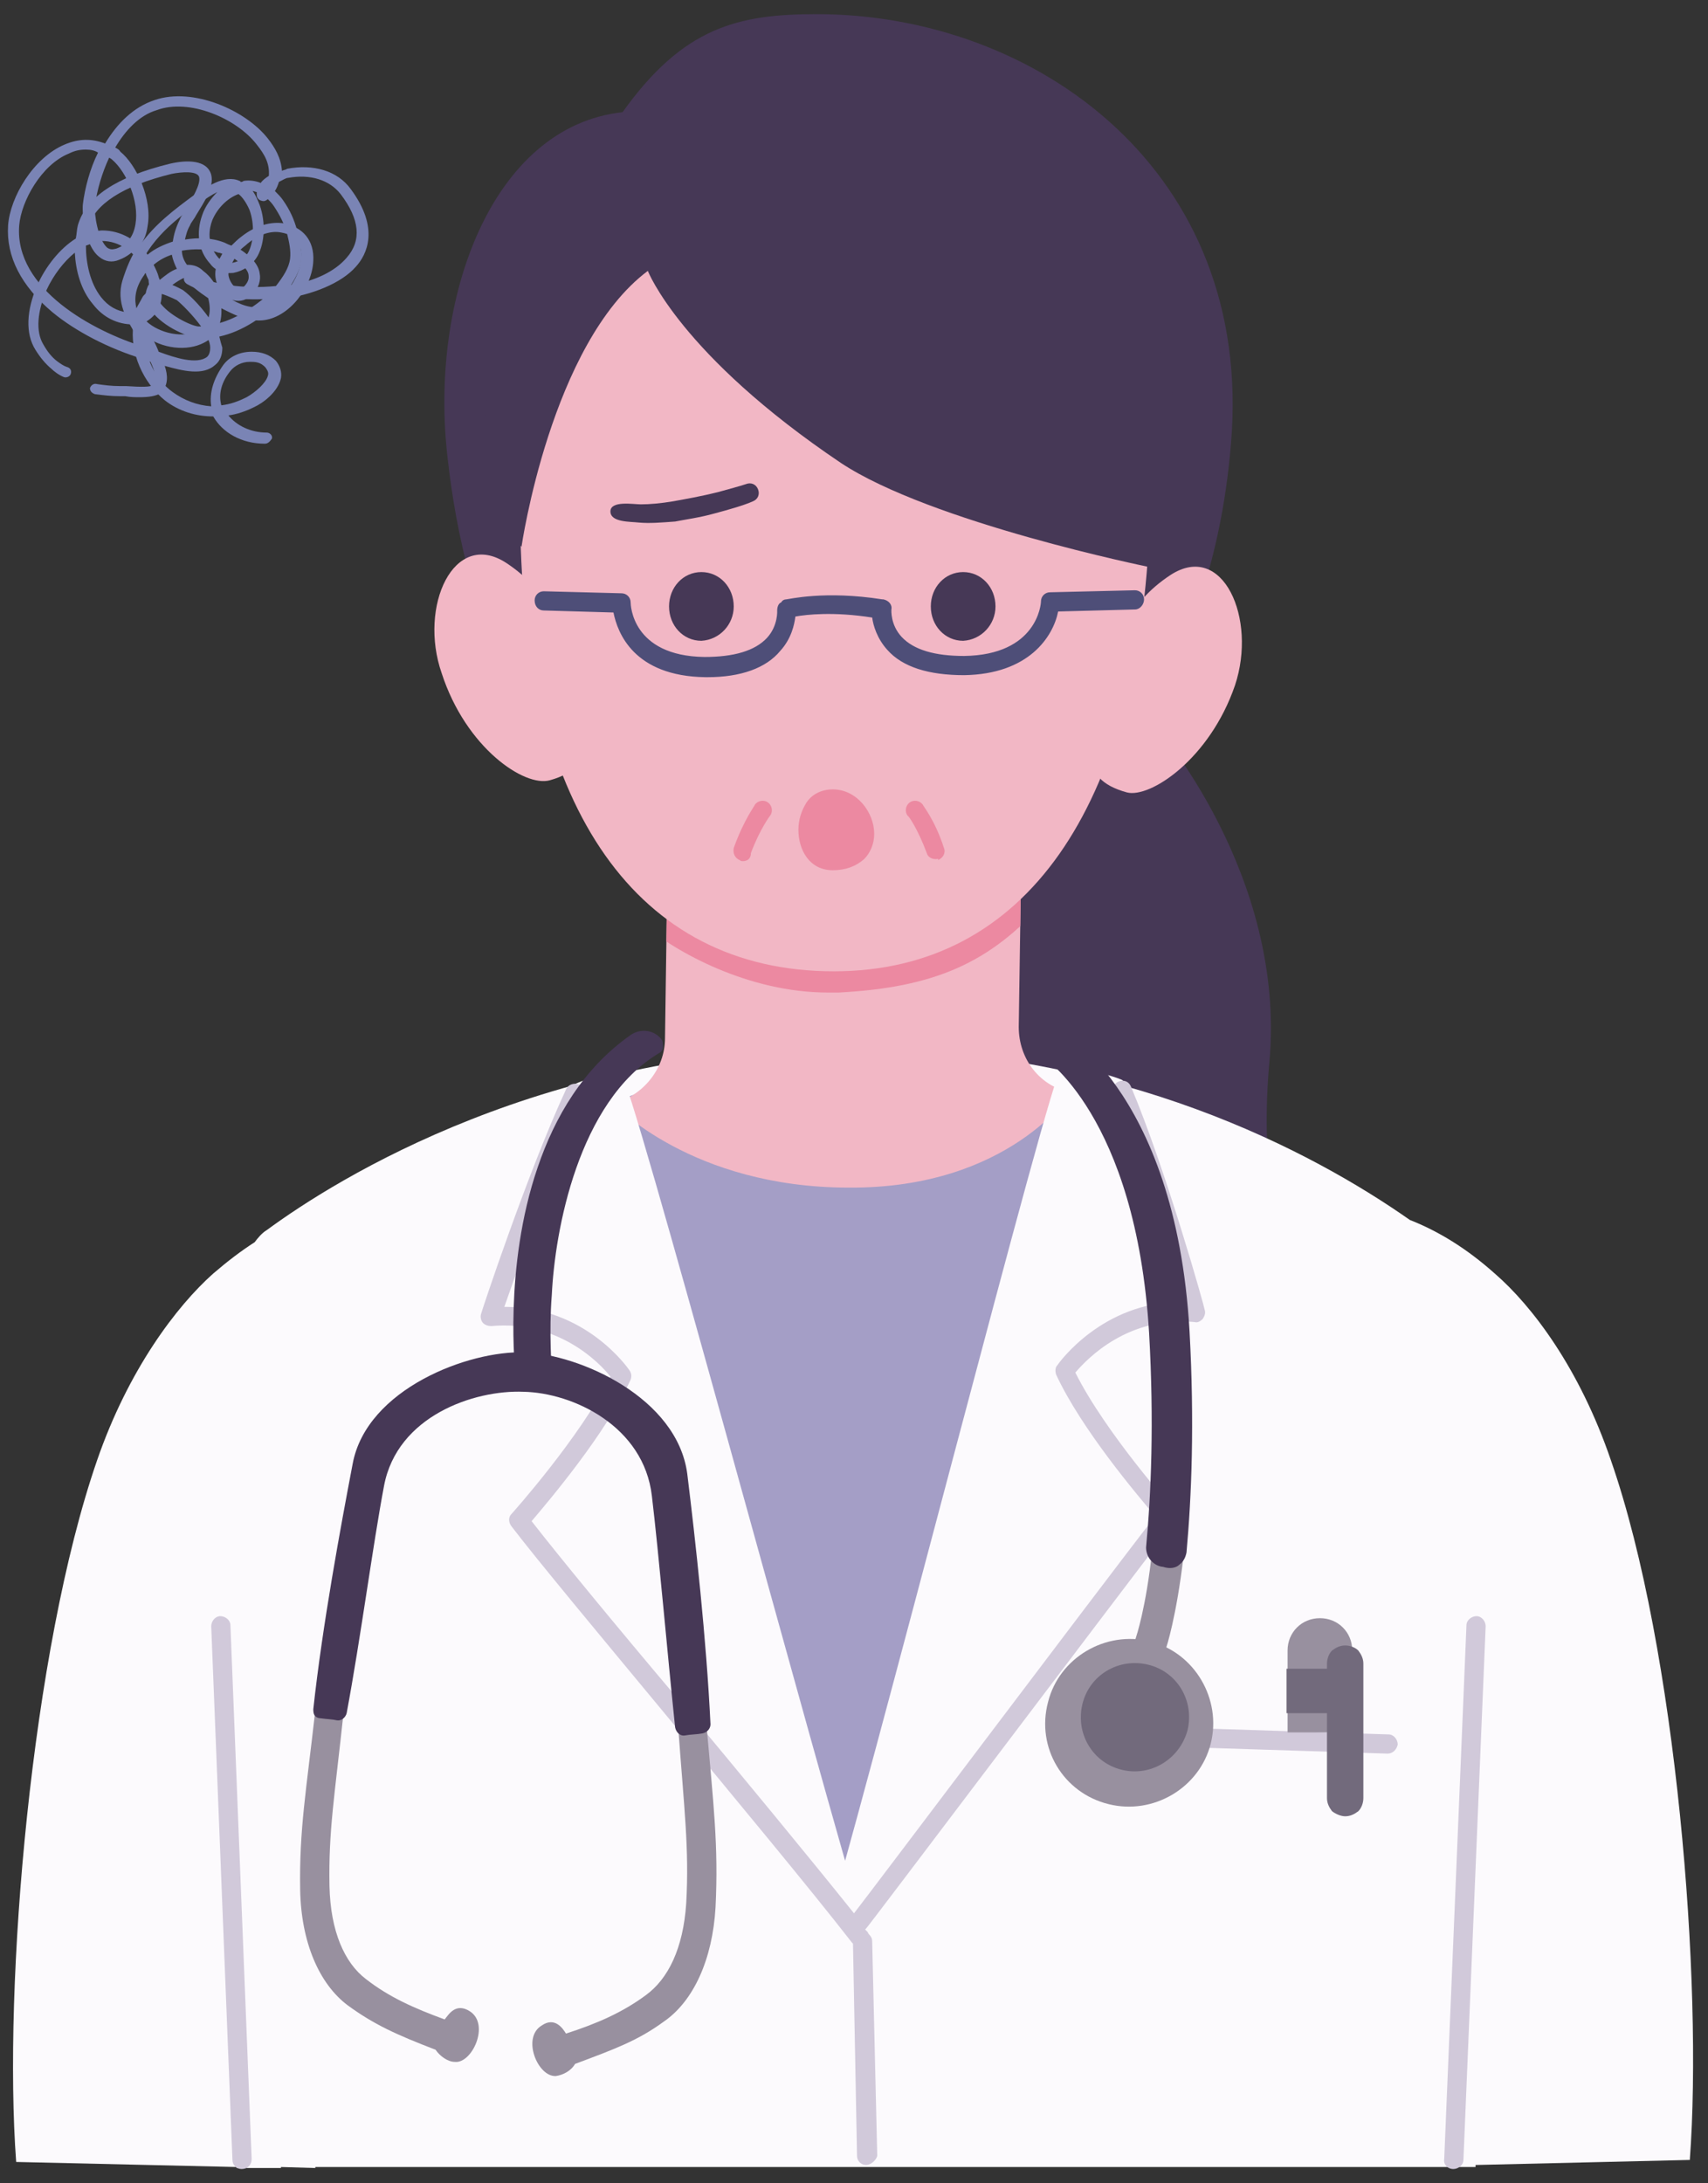 <?xml version="1.0" encoding="utf-8"?>
<!-- Generator: Adobe Illustrator 27.9.0, SVG Export Plug-In . SVG Version: 6.00 Build 0)  -->
<svg version="1.1" id="レイヤー_1" xmlns="http://www.w3.org/2000/svg" xmlns:xlink="http://www.w3.org/1999/xlink" x="0px"
	 y="0px" width="169px" height="216px" viewBox="0 0 169 216" style="enable-background:new 0 0 169 216;" xml:space="preserve">
<rect x="0" y="0" width="169" height="216" fill="#333333" stroke="none"/>
<style type="text/css">
	.st0{fill-rule:evenodd;clip-rule:evenodd;fill:#463856;}
	.st1{fill:#FCFAFD;}
	.st2{fill-rule:evenodd;clip-rule:evenodd;fill:#A49EC6;}
	.st3{fill-rule:evenodd;clip-rule:evenodd;fill:#F2B7C5;}
	.st4{clip-path:url(#SVGID_00000132049998005479287630000011446434977063772070_);}
	.st5{fill:#EC89A1;}
	.st6{fill:#D1C9DA;}
	.st7{fill-rule:evenodd;clip-rule:evenodd;fill:#98909F;}
	.st8{fill-rule:evenodd;clip-rule:evenodd;fill:#726A7C;}
	.st9{fill-rule:evenodd;clip-rule:evenodd;fill:#EC89A1;}
	.st10{fill-rule:evenodd;clip-rule:evenodd;fill:#FCFAFD;}
	.st11{fill:#4E4E78;}
	.st12{fill:#7A84B5;}
</style>
<g>
	<g>
		<path class="st0" d="M114.3,71.8c-7.7-6-12-3.8-15.1,4.9c-13.1,36,31.7,56,31.7,56s-7-8.9-5.3-27.6
			C127.3,86.5,114.3,71.8,114.3,71.8L114.3,71.8z"/>
	</g>
	<g>
		<path class="st1" d="M27.8,214.4l3.4,0.1l0-0.1H146c0,0,0-0.1,0-0.2l21.2-0.5c1.3-17.5-1.3-50.5-7.8-69.2
			c-3.1-9.1-7.8-15.3-11.5-18.5c-2.8-2.5-5.6-4.2-8.4-5.3c-9.7-6.8-28.5-16.8-54.8-17c-30.6-0.2-51.5,13-58.3,18
			c-0.5,0.3-0.9,0.8-1.2,1.2c-1.4,0.9-2.7,1.9-4.1,3.1c-3.6,3.2-8.4,9.5-11.5,18.5c-6.5,18.8-9.3,51.9-8,69.4l21.8,0.5
			c0,0.1,0,0.1,0,0.1H27.8L27.8,214.4z"/>
	</g>
	<g>
		<path class="st2" d="M110.1,121.5c0.6-1.6,0.5-3.3-0.2-4.9c-2.1-4.2-8.4-11.5-26.4-11.2c-17.1,0.3-24.1,3.6-27,6.5
			c-1.6,1.7-2.1,4.2-1.2,6.3c4.2,10.5,28.4,71.1,28.4,71.1S105.7,133,110.1,121.5L110.1,121.5z"/>
	</g>
	<g>
		<path class="st3" d="M66.1,82.1c0,0-0.2,13-0.3,20.6c0,3.1-2.2,5.7-5.1,6.5c0,0,7.7,8.3,23.3,8.3c15.9,0.1,22-9.4,22-9.4
			c-3.1-0.6-5.2-3.3-5.2-6.5c0.1-7.3,0.3-19.5,0.3-19.5H66.1L66.1,82.1z"/>
	</g>
	<g>
		<defs>
			<path id="SVGID_1_" d="M101.1,82.1h-35c0,0-0.2,13-0.3,20.6c0,3.1-2.2,5.7-5.1,6.5c0,0,7.7,8.3,23.3,8.3c15.9,0.1,22-9.4,22-9.4
				c-3.1-0.6-5.2-3.3-5.2-6.5C100.9,94.3,101.1,82.1,101.1,82.1L101.1,82.1z"/>
		</defs>
		<clipPath id="SVGID_00000177467891728962781060000007150778967186368189_">
			<use xlink:href="#SVGID_1_"  style="overflow:visible;"/>
		</clipPath>
		<g style="clip-path:url(#SVGID_00000177467891728962781060000007150778967186368189_);">
			<path class="st5" d="M81.9,98.2c-7.8,0-15.1-4-18.3-6.8c-0.8-0.7-0.8-1.9-0.1-2.7c0.7-0.8,1.9-0.8,2.7-0.1
				c2.9,2.6,10,6.1,16.6,5.8c8.5-0.4,12.9-2.4,17.7-7.8c0.7-0.8,1.9-0.9,2.7-0.2c0.8,0.7,0.9,1.9,0.2,2.7c-5.4,6.2-11,8.6-20.4,9.1
				C82.6,98.2,82.3,98.2,81.9,98.2z"/>
		</g>
	</g>
	<g>
		<path class="st6" d="M137.3,173.5C137.3,173.5,137.3,173.5,137.3,173.5l-28.1-0.9c-0.5,0-0.9-0.5-0.9-1c0-0.5,0.5-1,1-0.9
			l28.1,0.9c0.5,0,0.9,0.5,0.9,1C138.2,173.1,137.8,173.5,137.3,173.5z"/>
	</g>
	<g>
		<path class="st7" d="M130.6,160.1c-1.8,0-3.2,1.4-3.2,3.2c0,3.4,0,8.1,0,8.1h6.4c0,0,0-4.8,0-8.1
			C133.8,161.5,132.4,160.1,130.6,160.1L130.6,160.1z"/>
	</g>
	<g>
		<polygon class="st8" points="127.3,165.1 127.3,169.5 133.7,169.5 133.7,165.1 127.3,165.1 		"/>
	</g>
	<g>
		<path class="st8" d="M133.1,179.7c0.5,0,0.9-0.2,1.3-0.5c0.3-0.3,0.5-0.8,0.5-1.3c0-3.3,0-10.1,0-13.3c0-0.5-0.2-0.9-0.5-1.3
			c-0.3-0.3-0.8-0.5-1.3-0.5h0c-0.5,0-0.9,0.2-1.3,0.5c-0.3,0.3-0.5,0.8-0.5,1.3c0,3.3,0,10.1,0,13.3c0,0.5,0.2,0.9,0.5,1.3
			C132.2,179.5,132.7,179.7,133.1,179.7L133.1,179.7L133.1,179.7z"/>
	</g>
	<g>
		<path class="st0" d="M81.6,86c16.3-0.3,30.4-8.1,36.8-25.8c1.7-4.7,2.9-10.2,3.4-16.3c2.3-27-19.3-42.5-41-42.5
			c-7.8,0-13.2,1.3-19.2,9.7c-12.9,1.4-19.2,18.4-17.3,34.3C45.8,58.9,52.1,86.4,81.6,86L81.6,86z"/>
	</g>
	<g>
		<path class="st3" d="M54.4,77.2c5-1.4,3.8-4.8,2-11.4c-1-3.5-1.9-7.2-6.3-10.1c-5.2-3.4-8.7,4.3-6.4,10.9
			C46.1,74,51.9,77.9,54.4,77.2L54.4,77.2z"/>
	</g>
	<g>
		<path class="st3" d="M122.2,67.8c2.2-6.6-1.2-14.3-6.4-10.9c-4.4,2.9-5.3,6.6-6.3,10.1c-1.9,6.5-3.1,10,2,11.4
			C113.8,79,119.7,75.1,122.2,67.8L122.2,67.8z"/>
	</g>
	<g>
		<path class="st3" d="M82.5,96.1c19.2,0,29.9-16.6,31.2-43c0.6-12.1,3.6-37.8-30.8-38.9c-34.8-0.4-31.7,26.5-31.4,38.9
			C52.1,79.8,62.9,96.1,82.5,96.1L82.5,96.1z"/>
	</g>
	<g>
		<path class="st0" d="M64.1,26.8c0,0,3.2,8.3,19.1,19c8.9,5.9,30.5,10.3,30.5,10.3c3.5-8.6,4.1-15.1-0.3-24.7
			c-5.9-12.9-16.6-19.9-30.3-20.2c-17-0.4-34.9,6.5-34.9,28c0,0-1.1,9.6,3.4,14.9C51.6,54.1,54.5,34,64.1,26.8L64.1,26.8z"/>
	</g>
	<g>
		<path class="st9" d="M82.4,85.1c-3.4,0-3.3-6.1,0-6.1C85.7,79,87.4,85.1,82.4,85.1L82.4,85.1z"/>
		<path class="st5" d="M82.4,86.1c-2.3,0-3.4-2-3.4-4c0-1,0.3-1.9,0.8-2.7c0.6-0.9,1.6-1.3,2.6-1.3c2.4,0,4.1,2.3,4.1,4.4
			c0,1-0.4,1.9-1,2.5C84.7,85.7,83.7,86.1,82.4,86.1z M82.4,79.9c-0.5,0-0.9,0.2-1.2,0.6c-0.3,0.4-0.5,1-0.5,1.6
			c0,0.8,0.3,2.1,1.6,2.1c0.8,0,1.4-0.2,1.8-0.5c0.4-0.4,0.4-0.8,0.4-1.2C84.7,81.3,83.7,79.9,82.4,79.9z"/>
	</g>
	<g>
		<path class="st0" d="M60.4,50.6c0-1.1,2.3-0.7,3-0.7c0.9,0,2-0.1,3.2-0.3c1.1-0.2,2.8-0.5,4.4-0.9c1.1-0.3,2.2-0.6,2.8-0.8
			c0.5-0.2,1,0,1.2,0.5c0.2,0.5,0,1-0.5,1.2c-0.9,0.4-2.3,0.8-3.8,1.2c-1.4,0.4-2.9,0.6-3.9,0.8c-1.4,0.1-2.5,0.2-3.6,0.1
			C62.4,51.6,60.4,51.7,60.4,50.6L60.4,50.6z"/>
	</g>
	<g>
		<path class="st0" d="M89.9,48.3c0.7-0.1,1.8-0.1,2.9,0c1.6,0.1,3.4,0.2,4.5,0.3c1.2,0.1,2.3,0.3,3.2,0.6c0.7,0.2,1.4,0.4,1.9,0.8
			c0.4,0.2,0.8,0.1,1.1-0.2c0.2-0.4,0.1-0.8-0.2-1.1c-0.6-0.5-1.3-0.8-2.2-1.2c-1-0.4-2.1-0.6-3.4-0.9c-1-0.1-2.5-0.3-3.9-0.3
			c-1.5-0.1-3.1,0-4,0.1c-0.5,0.1-0.9,0.5-0.8,1C88.9,48,89.3,48.4,89.9,48.3L89.9,48.3z"/>
	</g>
	<g>
		<path class="st0" d="M72.6,60c0-1.9-1.4-3.4-3.2-3.4c-1.8,0-3.2,1.5-3.2,3.4s1.4,3.4,3.2,3.4C71.2,63.3,72.6,61.8,72.6,60L72.6,60
			z"/>
	</g>
	<g>
		<path class="st0" d="M98.5,60c0-1.9-1.4-3.4-3.2-3.4c-1.8,0-3.2,1.5-3.2,3.4s1.4,3.4,3.2,3.4C97.1,63.3,98.5,61.8,98.5,60L98.5,60
			z"/>
	</g>
	<g>
		<path class="st10" d="M118.2,129.8c0,0-3.3-14.6-7.1-22.9c0-0.1-3.3-1.3-6.1-1.2c-0.9,0-18.8,70.5-24.4,89
			c0,0,27.4-35.3,34.7-44.8c0,0-7.2-8.1-10.2-14.3C105.2,135.6,109.8,129,118.2,129.8L118.2,129.8z"/>
	</g>
	<g>
		<path class="st10" d="M86.1,192.6c-5.6-18.5-23.8-86.6-24.7-86.5c-2.9,0.3-4.6,1.2-4.6,1.2c-3.8,8.3-8.3,23-8.3,23
			c8.4-0.8,13,5.8,13,5.8c-2.9,6.2-10.2,14.3-10.2,14.3C58.5,159.9,86.1,192.6,86.1,192.6L86.1,192.6z"/>
	</g>
	<g>
		<path class="st6" d="M23.9,214.6c-0.5,0-0.9-0.4-0.9-0.9l-2.1-52.8c0-0.5,0.4-1,0.9-1c0.5,0,1,0.4,1,0.9l2.1,52.8
			C24.9,214.2,24.5,214.6,23.9,214.6C24,214.6,24,214.6,23.9,214.6z M143.8,214.6C143.8,214.6,143.8,214.6,143.8,214.6
			c-0.6,0-1-0.5-0.9-1l2.2-52.8c0-0.5,0.5-0.9,1-0.9c0.5,0,0.9,0.5,0.9,1l-2.2,52.8C144.8,214.2,144.3,214.6,143.8,214.6z
			 M85.7,214.2c-0.5,0-0.9-0.4-0.9-0.9l-0.4-21c0,0-0.1-0.1-0.1-0.1c-4.2-5.4-11.6-14.3-18.8-23c-6.3-7.6-12.3-14.8-14.9-18.2
			c-0.3-0.4-0.3-0.9,0-1.2c0.1-0.1,6.8-7.6,9.8-13.6c-1.1-1.4-5.2-5.6-11.8-5c-0.3,0-0.6-0.1-0.8-0.3s-0.3-0.6-0.2-0.9
			c0-0.1,4.6-14,8.4-22.2c0.2-0.5,0.8-0.7,1.3-0.5c0.5,0.2,0.7,0.8,0.5,1.3c-3.1,6.7-6.6,17.1-7.9,20.7c0,0,0.1,0,0.1,0
			c7.9,0,12.1,6,12.3,6.3c0.2,0.3,0.2,0.6,0.1,0.9c-2.5,5.4-8.1,12-9.8,14c2.8,3.6,8.4,10.4,14.4,17.5c6.5,7.8,13.1,15.8,17.5,21.3
			c2.4-3.1,22.5-29.8,29.8-39.3c-1.7-2-7.3-8.6-9.8-14c-0.1-0.3-0.1-0.7,0.1-0.9c0.2-0.3,4.5-6.3,12.3-6.3c0.1,0,0.1,0,0.2,0
			c-1-3.6-4-13.9-6.9-20.6c-0.2-0.5,0-1,0.5-1.2c0.5-0.2,1,0,1.2,0.5c3.5,8.3,7.3,21.9,7.3,22.1c0.1,0.3,0,0.6-0.2,0.9
			c-0.2,0.2-0.5,0.4-0.8,0.3c-6.6-0.6-10.6,3.6-11.8,5c3,6,9.7,13.5,9.8,13.6c0.3,0.3,0.3,0.8,0,1.2c-7.2,9.4-30.2,39.9-30.5,40.2
			c0,0-0.1,0.1-0.1,0.1c0.1,0.1,0.1,0.1,0.2,0.2c0.1,0.1,0.1,0.2,0.2,0.3c0.2,0.2,0.3,0.4,0.3,0.7l0.5,21.2
			C86.7,213.7,86.2,214.2,85.7,214.2C85.7,214.2,85.7,214.2,85.7,214.2z"/>
	</g>
	<g>
		<path class="st11" d="M70,67c-0.1,0-0.2,0-0.2,0c-7.1-0.1-8.7-4.4-9.1-6.4l-6.9-0.2c-0.5,0-0.9-0.4-0.9-1c0-0.5,0.4-0.9,0.9-0.9
			c0,0,0,0,0,0l7.7,0.2c0.5,0,0.9,0.4,0.9,0.9c0,0.2,0.1,5.3,7.3,5.4c2.9,0,5-0.6,6.2-1.9c1.1-1.2,1-2.7,1-2.7
			c0-0.3,0.1-0.7,0.4-0.8c0.1-0.2,0.3-0.3,0.5-0.3c0.2,0,3.8-0.9,9.5,0c0,0,0.1,0,0.1,0c0.5,0.1,0.9,0.5,0.8,1c0,0.1-0.1,1.5,1,2.7
			c1.2,1.3,3.3,1.9,6.2,1.9c7.2-0.1,7.6-5.1,7.6-5.4c0-0.5,0.4-0.9,0.9-0.9l8.4-0.2c0,0,0,0,0,0c0.5,0,0.9,0.4,0.9,0.9
			c0,0.5-0.4,1-0.9,1l-7.6,0.2c-0.5,2.5-2.9,6.2-9.3,6.3c-3.5,0-6.1-0.8-7.6-2.5c-1-1.1-1.4-2.4-1.5-3.2c-3.8-0.6-6.5-0.3-7.6-0.1
			c-0.1,0.8-0.4,2.2-1.5,3.4C75.8,66.1,73.3,67,70,67z"/>
	</g>
	<g>
		<path class="st12" d="M13.8,39.3c-0.4,0-0.9,0-1.4-0.1c-0.2,0-0.4,0-0.5,0c-0.9,0-1.7-0.1-2.5-0.2c-0.3-0.1-0.5-0.3-0.5-0.6
			C9,38.1,9.3,37.9,9.6,38c0.7,0.1,1.4,0.2,2.3,0.2c0.1,0,0.3,0,0.6,0c1.5,0.1,2.4,0.1,2.6-0.1c0.5-0.5,0.2-1.4-0.2-2.3
			c-0.3-0.1-0.6-0.2-0.8-0.3c-3.3-1-6.6-2.7-8.9-4.6c-3.1-2.6-4.6-5.5-4.4-8.6c0.2-2.8,2.5-6.7,5.6-8c1.4-0.6,2.7-0.6,4-0.1
			c1.2-2,2.8-3.6,4.9-4.3c3.8-1.3,9,1,11.2,3.8c0.7,0.9,1.3,1.9,1.4,3.2c0.2-0.1,0.4-0.1,0.5-0.2c2.6-0.5,5,0.2,6.3,2
			c2.9,3.9,1.6,6.5,0.5,7.7c-1.4,1.6-4.3,2.8-7.4,3.2c-1.6,1.7-3.8,3.2-6.1,3.7c0.1,0.4,0.2,0.8,0.3,1.1c0,0.7-0.2,1.3-0.7,1.7
			c-1.2,1.1-3.2,0.6-5,0.1c0.3,0.9,0.4,1.9-0.4,2.7C15.4,39.2,14.7,39.3,13.8,39.3z M15.7,34.8c1.6,0.6,3.8,1.3,4.8,0.5
			c0.2-0.2,0.3-0.5,0.3-0.9c0-0.3-0.1-0.7-0.3-1c-0.3,0-0.6,0-1,0c-1.2-0.1-3.7-1.3-4.7-2.9c-0.6-0.9-0.4-1.6-0.2-2.1
			c0.1-0.3,0.3-0.4,0.6-0.5c1-0.3,2.7,0.7,2.9,0.8c0.7,0.5,2.1,1.9,3,3.4c1.7-0.3,3.4-1.3,4.9-2.5c-2.7,0.1-5.4-0.3-7.5-1.5
			c-0.3-0.2-0.4-0.5-0.2-0.8c0.2-0.3,0.5-0.4,0.8-0.2c1.9,1.1,5.1,1.5,8.2,1.2c0.7-0.9,1.3-1.8,1.4-2.7c0.1-0.8-0.1-1.7-0.3-2.5
			c-0.3-1-0.7-1.8-1.3-2.7c-0.2-0.3-0.4-0.5-0.6-0.7c-0.1,0.1-0.3,0.2-0.4,0.2c-0.2,0-0.5-0.1-0.6-0.3c-0.1-0.1-0.1-0.3-0.1-0.6
			c-0.1,0-0.3-0.1-0.4-0.1c0.3,0.4,0.5,0.9,0.7,1.4c0.6,1.7,0.5,3.7-0.2,5c-0.5,0.9-1.4,1.5-2.4,1.7c-0.9,0.1-1.8-0.2-2.3-0.9
			c-1.2-1.3-1.4-3.1-0.8-4.8c0.3-0.9,0.9-1.7,1.5-2.3c-0.6,0.3-1.2,0.7-1.6,1l-0.1,0c-2.9,2-5.5,4.2-6.6,7.9
			c-0.5,1.7,0.4,3.1,1.3,4.5C15,33.3,15.4,34,15.7,34.8C15.7,34.8,15.7,34.8,15.7,34.8z M8.5,14.8c-0.6,0-1.1,0.1-1.7,0.4
			c-2.7,1.1-4.7,4.7-4.9,7.1c-0.5,6.3,7.4,10.5,12.3,12c-0.2-0.4-0.4-0.7-0.7-1.1c-1-1.6-2-3.3-1.4-5.4c0.4-1.3,0.9-2.5,1.6-3.5
			c-0.5,0.6-1.1,1.1-1.9,1.4c-0.7,0.3-1.4,0.2-2-0.3c-1.4-1.1-1.7-4.2-1.6-5.2c0.2-1.6,0.7-3.5,1.5-5.1C9.4,14.9,9,14.8,8.5,14.8z
			 M15.6,29c-0.1,0.2-0.1,0.5,0.2,0.9c0.8,1.2,3,2.3,3.8,2.4c0.1,0,0.2,0,0.3,0c-0.8-1.1-1.9-2.2-2.4-2.6C17.1,29.5,16,29,15.6,29z
			 M27.2,18.9c0.3,0.3,0.6,0.6,0.8,0.9c0.7,1,1.1,1.9,1.4,3c0.3,0.9,0.5,2,0.4,3.1c-0.1,0.7-0.5,1.5-1,2.3c2.3-0.4,4.3-1.3,5.5-2.7
			c1.5-1.7,1.3-3.8-0.6-6.3c-1.1-1.4-3-2-5.2-1.6c-0.2,0-0.5,0.2-0.9,0.4C27.5,18.3,27.4,18.6,27.2,18.9z M23.6,19.2
			c-1.1,0.4-2.1,1.4-2.6,2.6c-0.3,0.8-0.6,2.3,0.6,3.7C22,25.9,22.5,26,23,26c0.6-0.1,1.3-0.5,1.6-1.1c0.5-1,0.6-2.7,0.1-4.1
			C24.4,20.1,24,19.5,23.6,19.2z M10.8,15.6c-0.7,1.5-1.2,3.2-1.4,4.7c-0.1,0.9,0.3,3.4,1.2,4.2c0.3,0.2,0.5,0.2,0.9,0.1
			c1.1-0.4,1.7-1.2,1.9-2.4c0.4-2.3-0.9-5.2-2.3-6.4C11.1,15.8,11,15.7,10.8,15.6z M11.4,14.6c0.2,0.1,0.4,0.2,0.5,0.4
			c1.6,1.3,3.2,4.7,2.7,7.4c-0.1,0.7-0.3,1.3-0.7,1.8c1.4-2,3.4-3.5,5.3-4.9l0.1,0c1-0.7,2.9-2.1,4.4-1.4c0,0,0.1,0,0.1,0.1
			c0.1,0,0.2,0,0.3-0.1c0.6-0.1,1.2,0,1.7,0.2c0.2-0.3,0.5-0.5,0.8-0.7c0.1-1.2-0.4-2.1-1.2-3.1c-2-2.6-6.7-4.6-9.9-3.4
			C13.8,11.4,12.4,12.9,11.4,14.6z"/>
	</g>
	<g>
		<path class="st12" d="M26.2,43.9C26.2,43.9,26.2,43.9,26.2,43.9c-2.3,0-4.2-1.1-5.1-2.7c-1.7,0-3.4-0.5-4.8-1.6
			c-2.1-1.7-3.5-4.7-3.1-7.5c0,0,0,0,0,0c-1.6,0-3-0.7-4-2C8,28.7,7.5,26.8,7.4,25c-1.1,0.9-2.1,2.2-2.8,3.7
			c-0.9,2.1-1.1,4.1-0.3,5.4c0.4,0.7,0.8,1.2,1.3,1.6c0.4,0.3,0.7,0.5,1,0.6C7,36.4,7.1,36.7,7,37c-0.1,0.3-0.5,0.4-0.7,0.3
			c-0.5-0.2-1-0.6-1.2-0.8c-0.6-0.5-1.1-1.1-1.6-1.9c-1-1.6-0.9-3.9,0.2-6.4c0.8-1.8,2.2-3.6,3.8-4.6c0.1-0.5,0.1-0.9,0.2-1.3
			c0.8-2.8,3.8-4.8,9.1-6.1c1.7-0.4,3.7-0.4,4.1,1.1c0.3,1.2-0.7,2.7-1.5,4c-0.2,0.4-0.5,0.7-0.6,1c-0.3,0.5-0.4,1-0.5,1.4
			c1.3-0.2,2.6-0.2,3.9,0.3c0.2,0.1,0.4,0.2,0.7,0.3c0.3-0.3,0.6-0.6,1-0.9c1.4-1.1,2.9-1.5,4.2-1.3c1.9,0.4,3,1.7,2.9,3.7
			c-0.1,2.6-2.4,5.7-5.1,5.9c-1.5,0.1-2.8-0.6-4-1.2c0.1,1.5-0.5,2.8-1.7,3.4c-1.7,0.9-4.2,0.6-5.9-0.7c0,2.1,1.1,4.4,2.8,5.6
			c1.1,0.8,2.4,1.3,3.8,1.4c-0.2-1.3,0.2-2.7,1.2-4.1c0.6-0.8,1.6-1.3,2.8-1.3c1,0,1.8,0.3,2.4,0.9c0.4,0.5,0.6,1.1,0.5,1.7
			c-0.3,1.4-1.8,2.5-2.7,2.9c-0.8,0.4-1.7,0.7-2.5,0.8c0.8,1,2.2,1.7,3.8,1.7c0.3,0,0.6,0.3,0.5,0.6C26.7,43.7,26.5,43.9,26.2,43.9z
			 M24.8,35.8c0,0-0.1,0-0.1,0c-0.8,0-1.5,0.4-1.9,0.9c-0.9,1.1-1.2,2.3-0.9,3.4c0.9-0.1,1.7-0.4,2.5-0.8c0.9-0.5,1.9-1.4,2.1-2.1
			c0.1-0.3,0-0.5-0.2-0.8C25.8,35.8,25.2,35.8,24.8,35.8z M14.5,31.8c1.3,1.2,3.7,1.7,5.1,0.9c1-0.6,1.4-1.7,1-3.2
			c-0.9-0.6-1.8-1.3-2.4-2c-0.7,0.3-1.6,1-2.2,1.6c0,0.7-0.2,1.4-0.6,1.9C15.1,31.4,14.8,31.6,14.5,31.8z M8.5,24.3
			C8.5,26,8.9,28,10,29.4c0.7,0.9,1.6,1.4,2.6,1.5c-0.5-1.3-0.2-2.8,0.7-4.3c0.2-0.2,0.3-0.5,0.5-0.7c-1-1.4-2.6-2.3-4.4-2
			C9.1,24.1,8.8,24.2,8.5,24.3z M14.4,27c-0.1,0.1-0.1,0.2-0.2,0.3c-0.9,1.3-0.9,2.4-0.7,3.2c0.2-0.4,0.4-0.7,0.6-1.1
			c0.1-0.2,0.4-0.4,0.7-0.8c0-0.3-0.1-0.6-0.1-0.9C14.6,27.5,14.5,27.3,14.4,27z M21.6,28.8c0.2,0.1,0.4,0.3,0.6,0.4
			c1.1,0.7,2.2,1.3,3.5,1.2c2.1-0.2,4-2.8,4.1-4.9c0.1-1-0.2-2.2-2-2.5c-1-0.2-2.2,0.2-3.3,1.1c-0.2,0.2-0.5,0.4-0.7,0.6
			c0.9,0.6,1.8,1.4,1.9,2.4c0.1,0.5,0,1.4-0.9,2.2c-0.6,0.5-1.3,0.6-2,0.3c-0.9-0.4-1.5-1.5-1.5-2.5c0-0.7,0.3-1.3,0.7-2
			c-0.1,0-0.2-0.1-0.4-0.1c-1.1-0.4-2.4-0.4-3.6-0.2c0,0.5,0.2,1,0.5,1.4c0,0,0.1,0,0.1,0c0.6,0,1.1,0.2,1.5,0.6
			C20.9,27.4,21.3,28.1,21.6,28.8z M23.2,25.6c-0.3,0.5-0.5,1-0.6,1.5c0,0.5,0.4,1.2,0.8,1.4c0.3,0.1,0.5,0.1,0.7-0.1
			c0.6-0.6,0.5-1,0.5-1.1C24.6,26.7,23.9,26.1,23.2,25.6z M15.2,26.2c0.2,0.4,0.4,0.8,0.5,1.2c0,0.1,0.1,0.2,0.1,0.3
			c0.5-0.4,1.1-0.9,1.7-1.1c-0.2-0.4-0.4-0.9-0.5-1.4C16.4,25.4,15.8,25.7,15.2,26.2z M10.1,22.8c1.9,0,3.5,1,4.5,2.4
			c0.7-0.6,1.6-1,2.5-1.3c0.1-0.7,0.3-1.4,0.7-2.2c0.1-0.3,0.4-0.6,0.6-1.1c0.6-0.9,1.5-2.4,1.3-3.1c-0.2-0.6-1.7-0.5-2.7-0.3
			c-4.9,1.2-7.6,3-8.3,5.3c0,0.1-0.1,0.3-0.1,0.4C8.9,23,9,23,9.2,22.9C9.5,22.9,9.8,22.8,10.1,22.8z"/>
	</g>
</g>
<g>
	<g>
		<path class="st7" d="M109.7,178.5c4.4,1.1,9-1.6,10.1-6c1.1-4.4-1.6-9-6-10.1c-4.4-1.1-9,1.6-10.1,6
			C102.5,172.9,105.2,177.4,109.7,178.5L109.7,178.5z"/>
	</g>
	<g>
		<path class="st8" d="M117.5,171.2c0.7-2.9-1-5.8-3.9-6.5c-2.9-0.7-5.8,1-6.5,3.9c-0.7,2.9,1,5.8,3.9,6.5
			C113.8,175.8,116.7,174.1,117.5,171.2L117.5,171.2z"/>
	</g>
	<g>
		<path class="st7" d="M115.4,163c0,0,1-3,1.7-9l-3.1-0.6c-0.6,5.7-1.6,8.6-1.6,8.6c-0.3,0.8,0.2,1.7,1,2
			C114.2,164.3,115.1,163.8,115.4,163L115.4,163z"/>
	</g>
	<g>
		<path class="st0" d="M114.9,155c0.2,0,0.4,0.1,0.5,0.1c0.5,0.1,1,0,1.3-0.3c0.4-0.3,0.6-0.7,0.7-1.2c0.5-5.5,0.8-12.8,0.3-21.9
			c-1.4-24.3-13.4-30.2-13.4-30.2c-1-0.5-2-0.2-2.5,0.8c-0.5,1,0.3,1.7,1.3,2.2c0,0,9.3,5.8,10.6,27.4c0.5,8.8,0.2,15.9-0.3,21.2
			C113.4,154,114,154.8,114.9,155L114.9,155z"/>
	</g>
	<g>
		<path class="st0" d="M65.2,104.2c0.2-0.1,0.4-0.3,0.4-0.6c0-0.2,0-0.5-0.1-0.7l0,0c-0.7-1-2.1-1.2-3.1-0.5
			c-4.7,3.3-7.5,8.1-9.2,13.1c-3.4,9.9-2.2,20.4-2.2,20.4l3.6-0.3c0,0-0.3-3.8,0-7.5C54.9,121.8,57.2,109,65.2,104.2L65.2,104.2z"/>
	</g>
	<g>
		<path class="st7" d="M31.2,169.2c-0.9,8-1.6,11.8-1.5,17.8c0.1,5.2,1.9,9.3,4.7,11.4c2.6,1.9,4.8,2.9,8.7,4.4
			c0.4,0.6,1.2,1.2,1.9,1.2c1.7,0.2,3.5-3.7,1.5-5c-1.4-0.9-2.1,0.3-2.5,0.8c-3-1.1-5.5-2.2-7.8-4c-2.1-1.6-3.5-4.7-3.6-9.2
			c-0.1-5.5,0.5-8.8,1.4-17.2L31.2,169.2L31.2,169.2z"/>
	</g>
	<g>
		<path class="st7" d="M63.9,197.4c-2.3,1.7-4.8,2.8-7.9,3.8c-0.3-0.5-1.1-1.7-2.4-0.8c-2,1.2-0.4,5.1,1.4,5
			c0.7-0.1,1.5-0.5,1.9-1.2c4-1.5,6.2-2.3,8.8-4.2c2.9-2,4.8-6.1,5.1-11.3c0.3-6.1-0.2-10.1-0.9-18.1l-2.8,0.2
			c0.6,8.3,1.1,12,0.8,17.5C67.6,192.8,66.1,195.8,63.9,197.4L63.9,197.4z"/>
	</g>
	<g>
		<path class="st0" d="M31.7,170c0.7,0.1,1.2,0.1,1.6,0.2c0.5,0.1,0.9-0.3,1-0.7c1.4-7.5,2.6-16.7,3.7-22.5
			c1.3-6.9,8.9-9.5,13.8-9.3c4.9,0.1,11.9,3.4,12.7,10.3c0.7,5.9,1.5,15.2,2.3,22.9c0.1,0.5,0.5,0.9,1,0.8c0.5-0.1,1.2-0.1,1.7-0.2
			c0.5-0.1,0.8-0.5,0.8-0.9c-0.4-8.4-1.5-18.3-2.3-24.8c-1-7.5-10.6-11.8-16.1-12c-5.5-0.2-15.6,3.6-17,11c-1.2,6.3-3,16-3.9,24.3
			c0,0.2,0,0.5,0.2,0.7C31.2,169.8,31.4,170,31.7,170L31.7,170z"/>
	</g>
</g>
<g>
	<path class="st5" d="M73.5,85.2c-0.1,0-0.2,0-0.3-0.1c-0.5-0.2-0.7-0.7-0.6-1.2c1-2.8,2.1-4.2,2.1-4.3c0.3-0.4,0.9-0.5,1.3-0.2
		c0.4,0.3,0.5,0.9,0.2,1.3c0,0-1,1.3-1.9,3.7C74.3,85,73.9,85.2,73.5,85.2z M92.6,85c-0.4,0-0.8-0.2-0.9-0.6
		c-0.9-2.4-1.8-3.7-1.9-3.7c-0.3-0.4-0.2-1,0.2-1.3c0.4-0.3,1-0.2,1.3,0.2c0,0.1,1.2,1.5,2.1,4.3c0.2,0.5-0.1,1-0.6,1.2
		C92.9,84.9,92.8,85,92.6,85z"/>
</g>
</svg>

